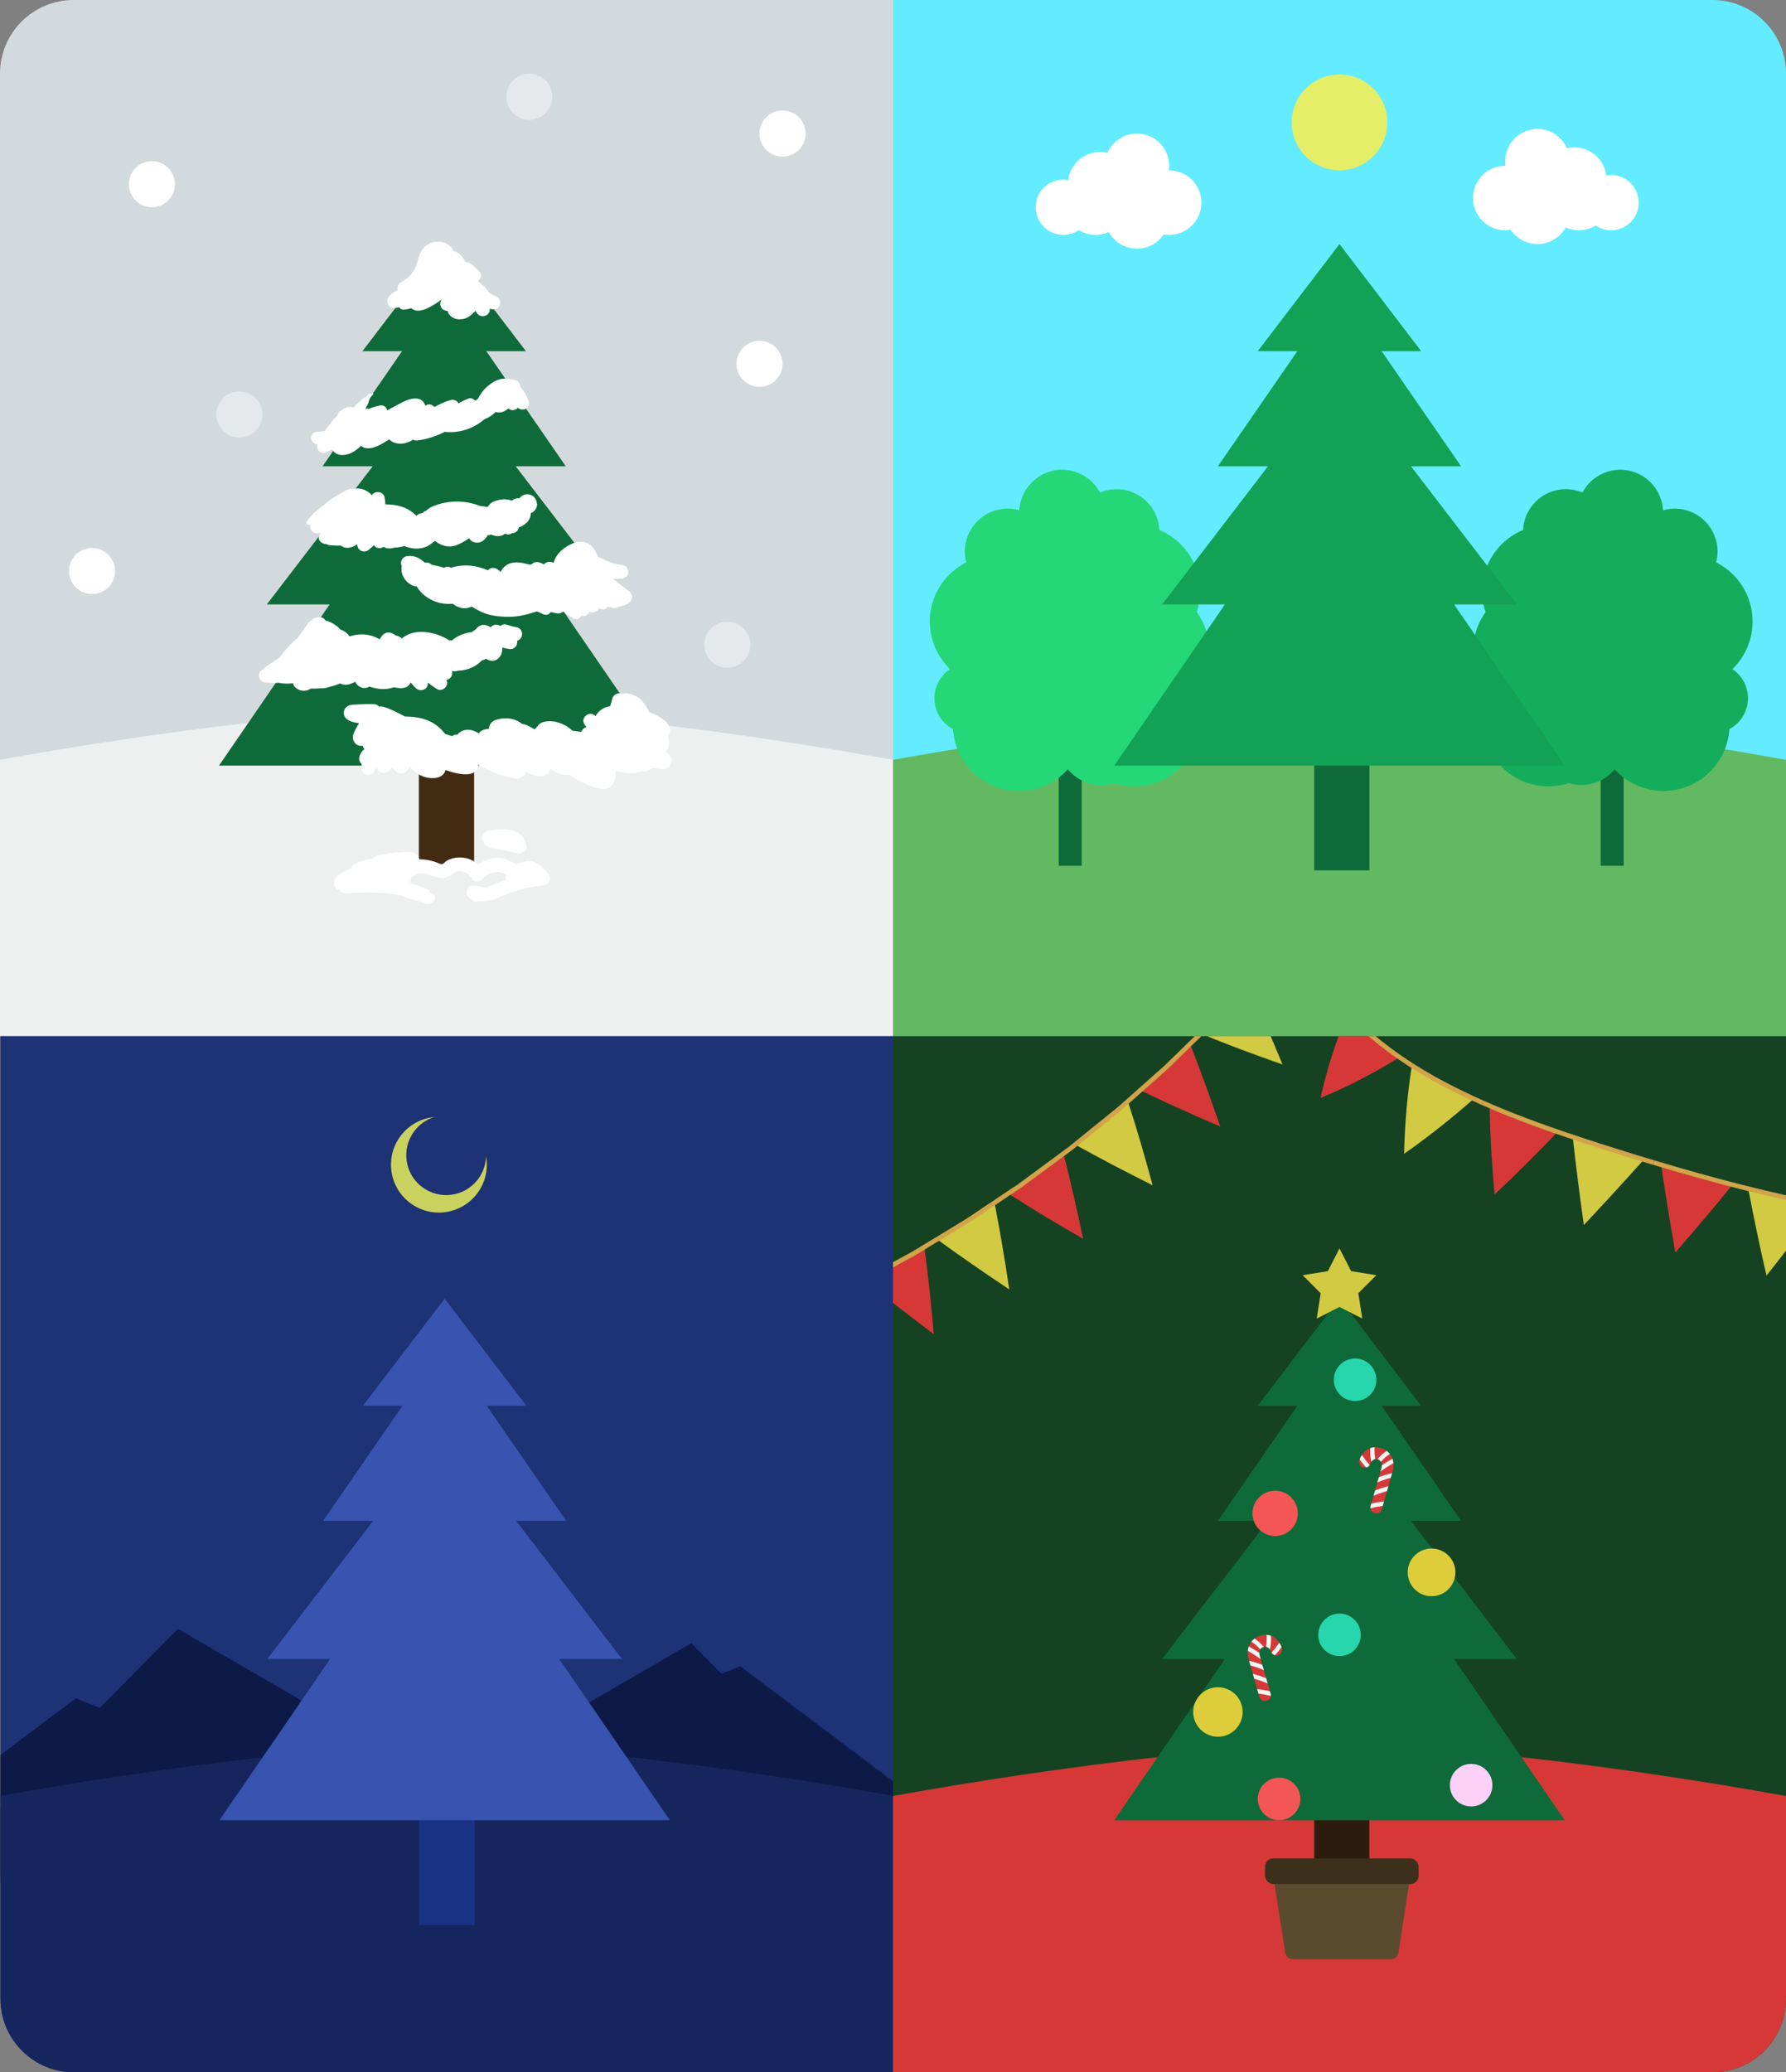<?xml version="1.0" encoding="UTF-8"?><svg id="_레이어_2" xmlns="http://www.w3.org/2000/svg" xmlns:xlink="http://www.w3.org/1999/xlink" viewBox="0 0 388 450"><rect x="0" y="0" width="388" height="450" fill="#808080" stroke="none"/><defs><clipPath id="clippath"><path d="M.1,225h194v225H16.1c-8.84,0-16-7.16-16-16v-209Z" fill="none" stroke-width="0"/></clipPath><clipPath id="clippath-1"><path d="M194,225h194v209c0,8.84-7.16,16-16,16h-178v-225Z" fill="none" stroke-width="0"/></clipPath><clipPath id="clippath-2"><path d="M302.55,319.49c.63-2.21-.36-4.43-2.57-5.06-2.54-.73-4.06,1.04-4.6,2.47-.28.73.02,1.54.77,1.76.6.17,1.23-.12,1.48-.69.31-.71.8-1.35,1.65-1.1s1.08,1.08.83,1.95l-2.35,8.2c-.19.67.2,1.37.87,1.56s1.37-.2,1.56-.87l2.35-8.22h0Z" fill="none" stroke-width="0"/></clipPath><clipPath id="clippath-3"><path d="M271.24,360.24c-.63-2.21.36-4.43,2.57-5.06,2.54-.73,4.06,1.04,4.6,2.47.28.73-.02,1.54-.77,1.76-.6.17-1.23-.12-1.48-.69-.31-.71-.8-1.35-1.65-1.1s-1.08,1.08-.83,1.95l2.35,8.2c.19.67-.2,1.37-.87,1.56s-1.37-.2-1.56-.87l-2.35-8.22h0Z" fill="none" stroke-width="0"/></clipPath></defs><g id="_레이어_1-2"><path d="M290.5,81l38.54,50.25h-77.08l38.54-50.25Z" fill="#13a155" stroke-width="0"/><path d="M0,16C0,7.16,7.16,0,16,0h178v225H0V16Z" fill="#d3dadd" stroke-width="0"/><path d="M194,0h178c8.84,0,16,7.16,16,16v209h-194V0Z" fill="#63ecff" stroke-width="0"/><path d="M0,165s58.88-11,97-11,97,11,97,11v60H0v-60Z" fill="#f5f5f5" isolation="isolate" opacity=".8" stroke-width="0"/><path d="M194,165s58.88-11,97-11,97,11,97,11v60h-194v-60Z" fill="#63b961" stroke-width="0"/><rect x="91" y="149" width="12" height="40" fill="#432a13" stroke-width="0"/><path d="M96.5,53l17.75,23.25h-35.51l17.75-23.25Z" fill="#0e6b39" stroke-width="0"/><path d="M96.5,63l26.41,38.25h-52.83l26.41-38.25Z" fill="#0e6b39" stroke-width="0"/><path d="M96.5,81l38.54,50.25H57.96l38.54-50.25Z" fill="#0e6b39" stroke-width="0"/><path d="M96.5,95l48.93,71.25H47.57l48.93-71.25Z" fill="#0e6b39" stroke-width="0"/><circle cx="33" cy="40" r="5" fill="#fff" stroke-width="0"/><circle cx="327" cy="43" r="7" fill="#fff" stroke-width="0"/><circle cx="334" cy="35" r="7" fill="#fff" stroke-width="0"/><circle cx="342" cy="39" r="7" fill="#fff" stroke-width="0"/><circle cx="334" cy="46" r="7" fill="#fff" stroke-width="0"/><circle cx="343" cy="43" r="7" fill="#fff" stroke-width="0"/><circle cx="350" cy="44" r="6" fill="#fff" stroke-width="0"/><circle cx="254" cy="44" r="7" fill="#fff" stroke-width="0"/><circle cx="247" cy="36" r="7" fill="#fff" stroke-width="0"/><circle cx="239" cy="40" r="7" fill="#fff" stroke-width="0"/><circle cx="247" cy="47" r="7" fill="#fff" stroke-width="0"/><circle cx="238" cy="44" r="7" fill="#fff" stroke-width="0"/><circle cx="231" cy="45" r="6" fill="#fff" stroke-width="0"/><circle cx="165" cy="79" r="5" fill="#fff" stroke-width="0"/><circle cx="170" cy="29" r="5" fill="#fff" stroke-width="0"/><circle cx="115" cy="21" r="5" fill="rgba(255,255,255,.4)" stroke-width="0"/><circle cx="20" cy="124" r="5" fill="#fff" stroke-width="0"/><circle cx="52" cy="90" r="5" fill="rgba(255,255,255,.4)" stroke-width="0"/><circle cx="158" cy="140" r="5" fill="rgba(255,255,255,.4)" stroke-width="0"/><g clip-path="url(#clippath)"><path d="M.1,225h194v225H16.1c-8.84,0-16-7.16-16-16v-209Z" fill="#1e3276" stroke-width="0"/><path d="M38.64,353.7l70.09,40.56-127.04,17,56.95-57.56Z" fill="#0d1a47" stroke-width="0"/><path d="M150.2,356.82l-70.09,40.56,127.04,17-56.95-57.56Z" fill="#0d1a47" stroke-width="0"/><path d="M16.45,368.78l68.3,27.18-127.04,17.01,58.74-44.18Z" fill="#0d1a47" stroke-width="0"/><path d="M160.81,361.82l-68.3,27.18,127.04,17.01-58.74-44.18Z" fill="#0d1a47" stroke-width="0"/><path d="M.1,390s58.88-11,97-11,97,11,97,11v60H.1v-60Z" fill="#15265f" stroke-width="0"/><rect x="91.1" y="378" width="12" height="40" fill="#193284" stroke-width="0"/><path d="M96.6,282l17.75,23.25h-35.51l17.75-23.25Z" fill="#3853b0" stroke-width="0"/><path d="M96.6,292l26.41,38.25h-52.83l26.41-38.25Z" fill="#3853b0" stroke-width="0"/><path d="M96.6,310l38.54,50.25H58.06l38.54-50.25Z" fill="#3853b0" stroke-width="0"/><path d="M96.6,324l48.93,71.25H47.67l48.93-71.25Z" fill="#3853b0" stroke-width="0"/><path d="M94.38,242.55c-1.68.51-3.21,1.54-4.35,3.04-2.9,3.81-2.16,9.24,1.64,12.15,3.81,2.9,9.25,2.16,12.15-1.64,1.14-1.5,1.72-3.25,1.77-5.01.49,2.76-.13,5.72-1.97,8.12-3.48,4.57-10.01,5.45-14.58,1.97-4.57-3.48-5.45-10.01-1.97-14.57,1.83-2.41,4.51-3.79,7.31-4.05Z" fill="#c9d25f" fill-rule="evenodd" stroke-width="0"/></g><circle cx="291" cy="26.58" r="10.4" fill="#e4ee67" stroke-width="0"/><rect x="347.74" y="148" width="5" height="40" fill="#0e6b39" stroke-width="0"/><circle cx="352" cy="111.3" r="9.3" fill="#14ad5b" stroke-width="0"/><circle cx="340.17" cy="115.52" r="9.3" fill="#14ad5b" stroke-width="0"/><circle cx="359.61" cy="120.6" r="9.3" fill="#14ad5b" stroke-width="0"/><circle cx="363.83" cy="119.75" r="9.3" fill="#14ad5b" stroke-width="0"/><circle cx="343.55" cy="161.17" r="9.3" fill="#14ad5b" stroke-width="0"/><circle cx="372.13" cy="151.61" r="7.61" fill="#14ad5b" stroke-width="0"/><circle cx="366.37" cy="134.96" r="14.37" fill="#14ad5b" stroke-width="0"/><circle cx="346.93" cy="134.96" r="14.37" fill="#14ad5b" stroke-width="0"/><circle cx="342.7" cy="123.98" r="14.37" fill="#14ad5b" stroke-width="0"/><circle cx="337.63" cy="143.42" r="14.37" fill="#14ad5b" stroke-width="0"/><circle cx="334.37" cy="141.37" r="14.37" fill="#14ad5b" stroke-width="0"/><circle cx="336.37" cy="128.37" r="14.37" fill="#14ad5b" stroke-width="0"/><circle cx="336.37" cy="156.37" r="14.37" fill="#14ad5b" stroke-width="0"/><circle cx="361.37" cy="157.37" r="14.37" fill="#14ad5b" stroke-width="0"/><rect x="230" y="148" width="5" height="40" fill="#0e6b39" stroke-width="0"/><circle cx="230.74" cy="111.3" r="9.3" fill="#24d777" stroke-width="0"/><circle cx="242.57" cy="115.52" r="9.3" fill="#24d777" stroke-width="0"/><circle cx="223.13" cy="120.6" r="9.3" fill="#24d777" stroke-width="0"/><circle cx="218.9" cy="119.75" r="9.3" fill="#24d777" stroke-width="0"/><circle cx="239.19" cy="161.17" r="9.3" fill="#24d777" stroke-width="0"/><circle cx="210.61" cy="151.61" r="7.61" fill="#24d777" stroke-width="0"/><circle cx="216.37" cy="134.96" r="14.37" fill="#24d777" stroke-width="0"/><circle cx="235.81" cy="134.96" r="14.37" fill="#24d777" stroke-width="0"/><circle cx="240.04" cy="123.98" r="14.37" fill="#24d777" stroke-width="0"/><circle cx="245.11" cy="143.42" r="14.37" transform="translate(64.28 362.39) rotate(-80.78)" fill="#24d777" stroke-width="0"/><circle cx="248.37" cy="141.37" r="14.37" fill="#24d777" stroke-width="0"/><circle cx="246.37" cy="128.37" r="14.37" fill="#24d777" stroke-width="0"/><circle cx="246.37" cy="156.37" r="14.37" fill="#24d777" stroke-width="0"/><circle cx="221.37" cy="157.37" r="14.37" fill="#24d777" stroke-width="0"/><rect x="285.5" y="149" width="12" height="40" fill="#0e6b39" stroke-width="0"/><path d="M291,53l17.75,23.25h-35.51l17.75-23.25Z" fill="#13a155" stroke-width="0"/><path d="M291,63l26.41,38.25h-52.83l26.41-38.25Z" fill="#13a155" stroke-width="0"/><path d="M291,81l38.54,50.25h-77.08l38.54-50.25Z" fill="#13a155" stroke-width="0"/><path d="M291,95l48.93,71.25h-97.86l48.93-71.25Z" fill="#13a155" stroke-width="0"/><path d="M107.95,64.44c-.6-.26-1.19-.56-1.78-.89-.04-.14-.09-.27-.18-.4-.62-.86-1.37-1.53-2.19-2.1.71-.49,1.06-1.49.23-2.23l-1.57-1.41c-.35-.32-.74-.44-1.11-.41-.1-.1-.21-.19-.33-.26-.38-.7-.81-1.35-1.53-1.83-.31-.21-.67-.36-1.05-.45-.06-.25-.18-.48-.35-.68-1.94-2.17-5.56-1.5-6.74,1.09-.58,1.27-.7,2.65-1.43,3.85-.69,1.13-1.66,1.98-2.83,2.59-.61.32-.84,1.06-.68,1.69-.69.29-1.32.72-1.87,1.32-.8.88-.32,2.68,1.06,2.56.38-.03.75-.1,1.12-.16.22.36.61.58,1.18.51.5-.06.99-.17,1.46-.3.3.26.67.45,1.13.51,1.13.15,2.25-.43,3.22-.95.8-.43,1.56-.95,2.27-1.51-.05.08-.09.17-.14.26-.48.8-.05,1.99.9,2.2.16.04.32.06.49.08.22.75.74,1.38,1.67,1.68.92.3,1.99.13,2.82-.35.6-.35,1.06-.89,1.58-1.35.12.19.23.39.3.49.98,1.38,3.04.45,2.78-.98,0,0,.02,0,.03.01.75.32,1.6.22,2.05-.54.38-.63.21-1.74-.54-2.05Z" fill="#fff" stroke-width="0"/><path d="M114.81,87.09c-.33-1.12-.95-2.18-1.77-3.06,0-.66-.4-1.3-1.08-1.47-1.08-.27-2.17-.47-3.27-.23-.98.22-1.85.81-2.62,1.43-.95.76-1.7,1.76-2.24,2.85-.22.13-.44.26-.64.41-.34-.45-.92-.71-1.56-.44-.71.29-1.39.64-2.04,1.01-.29-.61-1.03-.93-1.77-.71-1.16.35-2.26.84-3.29,1.43-.12-.03-.24-.05-.36-.06-.33-.39-.86-.59-1.47-.32-.11.05-.21.11-.32.17-.22-.97-1.1-1.65-2.34-1.57-1.53.09-3.11,1.09-4.42,1.77-.5.26-1,.54-1.49.82-.14-.66-.75-1.22-1.5-1.09-.88.16-1.72.41-2.5.76-.24-.07-.51-.07-.76,0,.37-.58.65-1.22.83-1.91.23-.88,1.45-1.51.62-1.44-1.1.1-3.18,2.17-3.98,3.05-.05-.01-.09-.03-.14-.04-.21-.04-.42-.07-.63-.07-.11,0-.23.01-.34.03-.22-.03-.42-.01-.55.12,0,0,0,0,0,0-.18.07-.38.14-.55.25-.17.11-.35.23-.49.38,0,0-.01.02-.02.02-.23.06-.45.17-.57.43-.07.16-.11.31-.12.46-1.05,1.05-1.98,2.22-2.81,3.46-.17.04-.33.1-.49.13-.08.01-.25.02-.33.05-.03,0-.07,0-.1.01-.24.02-.48.03-.72.04-.73.01-1.43.61-1.39,1.35.03.72.61,1.36,1.39,1.35.01,0,.03,0,.04,0-.42.98.51,2.26,1.76,1.79.51-.19.97-.43,1.4-.69.37.75,1.09,1.27,2.31,1.24,1.43-.03,2.76-.84,3.85-1.91.04-.02.08-.04.11-.06.25.2.54.36.88.44,1.73.38,3.64-.86,5.01-1.73.07-.04.13-.09.2-.14.22.23.49.44.77.57.9.42,1.87.47,2.83.22.58-.15,1.12-.42,1.64-.72.26.15.55.23.85.19,2.14-.28,4.17-.94,6.03-1.91.07.02.15.04.23.05,3.06.25,6.07-.78,8.28-2.72.95-.37,1.82-.94,2.55-1.63.21.08.44.13.69.12.75-.02,1.46-.36,2.02-.87.03.03.06.06.09.08.64.46,1.43.36,1.96-.19.01-.01.02-.03.04-.05.13.13.29.23.43.29.32.14.76.16,1.08.03.32-.14.63-.37.76-.7.04-.12.07-.23.11-.35.04-.24.01-.47-.08-.7Z" fill="#fff" stroke-width="0"/><path d="M116.65,109.41c-.01-.15-.03-.3-.06-.44,0-.04-.02-.08-.03-.11-.05-.13-.11-.26-.16-.39,0-.02-.02-.04-.03-.06-.02-.03-.04-.07-.06-.1-.09-.13-.19-.27-.3-.38-.01-.01-.03-.02-.04-.04-.11-.09-.22-.18-.33-.26-.03-.02-.07-.05-.11-.06-.13-.06-.26-.12-.39-.16-.02,0-.03-.01-.05-.02-.02,0-.04,0-.06-.01-.14-.03-.3-.05-.44-.06-.02,0-.04,0-.06,0-.15,0-.3.04-.44.06-.04,0-.09.02-.13.03-.13.05-.27.11-.4.17-.02,0-.04.02-.06.03-.02.01-.04.03-.06.04-.11.08-.23.17-.34.26-.08.07-.14.16-.2.24-.02.03-.04.05-.06.08-.1-.01-.2-.04-.3-.04-.38.02-.69.11-1.02.29-.13.07-.25.16-.36.25-.07-.03-.14-.06-.23-.1-.3-.11-.62-.15-.94-.19-.55-.06-1.11.03-1.64.14-.54.11-1.11.27-1.57.59-.34.24-.63.56-.82.92-.45-.06-.89-.12-1.34-.19-.12-.02-.25-.03-.37-.05-1.75-.68-3.63-1-5.51-.93-1.22.05-2.45.25-3.61.62-.9.29-1.87.66-2.52,1.34-.34.09-.65.28-.88.56-.45,0-.92.18-1.18.52-.04,0-.09,0-.15,0-.91-.95-2.07-1.61-3.35-2-1.08-.33-2.21-.43-3.34-.45-.02-.54-.07-1.07-.18-1.58-.28-1.24-2.14-1.47-2.74-.37-.13-.14-.25-.3-.4-.42-.54-.45-1.15-.82-1.85-.98-.64-.15-1.36-.16-1.99.06-.33-.1-.71-.08-1.1.13-1.79.95-3.91,2.15-5.54,3.7-1.28.86-2.38,1.96-3.26,3.23-.15.22-.04.55.18.68.24.14.52.05.67-.17-.02.06-.04.11-.05.17-.33,1.37,1.11,2.27,2.22,1.65-.11.23-.22.45-.32.69-.41,1.06.59,1.86,1.55,1.84.23.14.49.22.78.25.79.06,1.59.08,2.38.08.23.21.55.37.98.45.84.16,1.69-.19,2.47-.67.04,0,.07,0,.11-.01-.02,1.31,1.46,1.98,2.52,1.12.38-.31.73-.63,1.1-.95.24.36.63.62,1.19.62.38,0,.68-.12.91-.3.36.28.87.42,1.6.34.26-.03.51-.09.76-.17.73,0,1.46-.14,2.17-.33.1.06.21.11.33.15,1.46.48,2.99.6,4.42-.02.62-.27,1.15-.69,1.68-1.1.07-.05.13-.11.2-.16,1.08.92,2.55,1.42,3.95,1.14.88-.17,1.73-.63,2.5-1.08.32-.19.63-.4.94-.62.29.45.72.8,1.36.92,1.13.2,1.93-.42,2.54-1.31.06-.09.11-.18.17-.27.23.01.47-.04.7-.15.5.2,1.04.36,1.58.35.53,0,1.06-.19,1.47-.52.46.19.94.23,1.4-.04.04-.02.07-.06.1-.08.2,0,.4-.03.6-.11.5-.21.82-.67.89-1.18.18-.03.37-.08.55-.18.86-.47,1.67-1.11,1.95-2.09.07-.24.1-.51.08-.77.09-.04.18-.07.27-.11.04-.02.07-.04.1-.06.13-.09.26-.19.38-.3.03-.03.05-.05.08-.09.1-.12.21-.25.29-.38.01-.02.02-.04.03-.06.06-.12.12-.26.17-.39.01-.04.02-.07.03-.11.03-.14.04-.29.06-.43,0-.02,0-.04,0-.06,0-.02,0-.04,0-.05Z" fill="#fff" stroke-width="0"/><path d="M136.91,128.61c-1.26-.99-2.52-1.98-3.79-2.96.62.05,1.25.06,1.87.01.78-.06,1.54-.65,1.5-1.5-.04-.87-.66-1.43-1.5-1.5-.09,0-.59-.01-.16,0-.11,0-.22-.04-.33-.05-.26-.05-.51-.11-.76-.17-.47-.13-.93-.28-1.38-.45-.22-.08-.44-.17-.65-.26-.04-.02-.09-.04-.13-.06-.1-.04-.21-.09-.31-.14-.47-.21-.94-.42-1.41-.63-.21-.71-.56-1.39-1.02-1.96-1-1.25-2.63-1.59-4.11-1.06-2.01.73-3.94,2.28-4.45,4.32-.69-.26-1.4-.34-2.04.26-.03.03-.04.05-.07.08-.25-.11-.5-.22-.75-.33-.65-.29-1.55-.2-1.98.39-.17-.02-.34-.02-.51,0-.16-.05-.31-.1-.47-.14-1.16-.3-2.59-.53-3.75-.09-.87.33-1.6,1.01-1.93,1.84-.2-.17-.39-.33-.59-.5-.71-.6-1.69-.48-2.21.14-2.5-1.15-5.38-1.41-8.04-.55-.5-.36-1.04-.29-1.46,0-.88-.28-1.77-.5-2.69-.65-.05-.04-.09-.1-.14-.13-.41-.34-.91-.42-1.37-.32-.1-.09-.18-.2-.29-.28-.53-.45-1.08-.79-1.74-1.02-.66-.24-1.36-.24-2.03-.1-.35.07-.72.39-.9.69-.19.32-.27.8-.15,1.16.02.07.07.12.1.18-.08.52-.08.98.03,1.51.09.42.27.85.5,1.21.54.84,1.34,1.49,2.31,1.75.13.04.27.04.41.04.92,1.54,2.39,2.68,4.12,3.31,1.19.43,2.46.55,3.72.46.36.27.75.51,1.17.69.98.41,1.99.37,2.93-.08.72.42,1.43.84,2.19,1.18,1.92.86,3.95,1.03,6.04,1.03,2.08,0,3.83-.52,5.8-1.12.06-.02.12-.03.18-.05.33.15.65.31.99.45.02.01.04.02.06.03,0,0,0,0,0,0,.12.05.23.11.36.16.69.28,1.24-.01,1.55-.51.47.1.93.22,1.4.3.49.09.99-.08,1.36-.4.67.45,1.32.92,1.97,1.38.82.59,1.6.17,1.96-.52.01,0,.03.01.04.02.69.29,1.4-.18,1.73-.82.81.41,1.69-.08,2.05-.78.13.05.27.11.4.16.61.24,1.16-.01,1.51-.46.21.04.41.06.62.08.02.01.04.02.06.03.57.26,1.14.18,1.56-.1.74-.12,1.5-.37,2.26-.79.77-.42,1.07-1.76.3-2.36Z" fill="#fff" stroke-width="0"/><path d="M113.24,136.92c-.2-.31-.52-.63-.9-.69-.79-.13-1.55-.33-2.3-.61-.23-.08-.57-.06-.8,0-.2.06-.38.17-.53.3-.18-.07-.35-.16-.53-.22-.35-.12-.84-.03-1.16.15-.15.09-.3.22-.42.37-.94-.63-2.07-.83-3.01.15-.11.12-.21.25-.3.39-.28.1-.54.27-.73.5-1.48.14-2.91.66-4.13,1.6-.09.07-.18.16-.27.23-.18-.06-.37-.08-.54-.06,0,0-.02,0-.03,0-1.62-1.01-3.42-1.63-5.36-1.79-1.82-.15-3.61.28-4.94,1.4-.38-.35-.84-.58-1.33-.65-.97-.78-2.24-1.01-3.14.3-.1.15-.19.32-.26.48-.05,0-.09.01-.14.02-.61-.36-1.28-.63-1.95-.8-1.52-.38-3.09-.29-4.54.22-.45-.7-1.15-1.24-1.95-1.49-.88-.97-2.02-1.67-3.27-1.97-.22-.41-.63-.71-1.24-.72-1.33-.01-2.17.79-2.91,1.81-.61.84-1.21,1.7-1.8,2.56-.32.28-.64.56-.95.86-1.15,1.1-2.19,2.3-3.13,3.58-.97.64-1.94,1.27-2.91,1.91-.26.17-.43.38-.55.6-.43.15-.78.44-.92.95-.19.7.24,1.73,1.05,1.85,1.05.15,2.1.19,3.14.11,1.04.21,2.11.24,3.16.11.09.46.37.89.92,1.22,1.07.65,2.1.47,2.99-.08.05,0,.11.01.16.01.61.02,1.22,0,1.83-.05.69.05,1.41-.09,2.1-.34.77-.18,1.52-.42,2.26-.72.92.56,2.11.27,3.27-.38.16.43.46.81.95,1.08.77.42,1.48.35,2.1-.02.76.24,1.52.42,2.32.51,1.04.11,2.08-.02,3.04-.37.87.22,1.78.3,2.52.03.56-.2.9-.6,1.1-1.07.36.45.74.88,1.18,1.28.94.85,2.57.29,2.56-1.06,0-.06,0-.13-.01-.19.63.48,1.27.95,1.94,1.38,1.11.72,2.55-.47,2.2-1.69-.03-.09-.06-.18-.09-.27.85-.13,1.38-.93,1.23-1.86,0-.04-.02-.09-.03-.13.45.19.88.16,1.24-.01,1.15-.02,2.29-.27,3.35-.81.72-.36,1.36-.87,1.93-1.46.29-.03.58-.14.85-.34.55.35,1.16.57,1.84.4.76-.19,1.33-.83,1.56-1.56.14-.43.19-.86.17-1.28.56.19,1.14.31,1.73.36.51.05,1.05-.32,1.3-.74.17-.29.24-.71.18-1.07.12-.03.23-.07.34-.14.31-.18.61-.54.69-.9.09-.38.07-.82-.15-1.16Z" fill="#fff" stroke-width="0"/><path d="M145.29,163.91c-.19-.22-.4-.43-.61-.63.72-.99.82-2.29.35-3.44.41-.36.6-.96.49-1.55-.33-1.74-2.08-2.54-3.51-3.25-.34-.17-.69-.31-1.04-.47-.03-.07-.05-.13-.08-.2-.31-.73-.74-1.39-1.25-2-1.09-1.29-2.81-2.04-4.49-1.69-.78-.4-1.9.12-2.12.97-.14.55-.29,1.14-.48,1.7-.64.1-1.27.3-1.82.68-.58.39-1.02.87-1.34,1.46-.03-.02-.05-.04-.08-.06-1.18-1.21-3.26.35-2.36,1.82.13.21.29.43.45.64l-.32.13s-.02.01-.04.02c-.26.15-.44.34-.6.59-.01.02-.02.03-.03.05-.03.08-.06.15-.1.23-.65-.05-1.3-.14-1.95-.23-.53-.49-1.1-.92-1.75-1.25-1.08-.55-2.33-.9-3.55-.81-.85.07-1.76.25-2.24,1.04-.02.04-.04.09-.06.13-.23.14-.42.34-.55.58-.17-.09-.34-.16-.51-.24-.72-.46-1.49-.83-2.29-.95-.52-.4-1.1-.73-1.77-.94-1.19-.37-2.53-.32-3.72.02-.95.27-1.6.88-1.69,1.9,0,.03,0,.07,0,.1-.55.01-1.09.13-1.58.42-.27.16-.48.35-.65.57-.5-.3-1.01-.56-1.55-.69-1.12-.28-2.37.04-3.07.97-.43-.07-.86.07-1.18.33-.5-.16-1-.32-1.5-.49-.46-.6-.98-1.16-1.57-1.63-2.11-1.71-4.6-2.14-7.17-2.15-1.51-.82-3.03-1.62-4.7-2.12-.33-.1-.62-.08-.87,0-.27-.33-.67-.54-1.14-.56-1.11-.04-2.23-.02-3.34.05-.61.04-1.31.03-1.9.18-.92.24-1.56,1.19-1.26,2.14.41,1.29,2.04,1.59,3.25,1.75-.21.34-.41.68-.59,1.03-.25.48-.53.98-.67,1.5-.21.81.06,1.69.78,2.15.4.25.83.3,1.24.22.09.28.22.54.42.74-.64.53-1.11,1.2-1.16,2.08-.03.43.2.85.54,1.14,0,.07.01.15.03.22-.02.08-.04.15-.05.23-.07.4-.06.79.15,1.16.18.31.54.61.9.69.38.09.82.07,1.16-.15.31-.2.62-.52.69-.9.01-.07.03-.13.05-.2.04-.02.09-.04.13-.06.11-.05.21-.12.31-.18.11.47.37.85.86,1.06.5.21,1.28.16,1.64-.31.25-.32.52-.61.79-.91.3.55.69,1.02,1.29,1.24,1.32.5,2.05-.24,2.45-1.39,1.32,1.61,3.08,2.71,5.41,2.57,1.3-.08,2.22-.79,2.42-1.75.78.28,1.57.53,2.37.7,1.69.36,4.64.63,4.68-1.83,2.22,1.22,4.58,2.17,7.04,2.77.94.23,1.98.37,2.79-.29.31-.25.5-.56.61-.88,1.23.56,2.63,1.07,3.71.81.89-.22,1.42-.82,1.66-1.58,1.17.97,2.68,1.61,4.06,1.25,1.58,1.23,3.47,2.14,5.1,2.68.99.33,2.15.7,3.18.33.91-.34,1.44-1.22,1.67-2.12.14-.57.16-1.14.1-1.69.57.14,1.13.27,1.71.37,1.1.19,2.27.33,3.34-.09.21-.08.39-.18.57-.29.44.19.96.21,1.38-.03.21-.12.42-.23.64-.33.09-.04.19-.09.28-.13.01,0,.01,0,.02,0,.02,0,.02,0,.05-.02.11-.04.22-.07.33-.11.15.04.3.1.45.13.7.14,1.61.27,2.29-.02.63-.26,1.06-.81,1.07-1.51.01-.54-.22-1-.56-1.4Z" fill="#fff" stroke-width="0"/><path d="M119.49,190.73c0-.31-.12-.63-.31-.89-.04-.08-.09-.15-.15-.23-1.02-1.23-2.32-2.48-3.99-2.65-1.02-.1-1.59.31-2.49.6-.53.17-.45.12-.96-.17-.36-.21-.71-.41-1.1-.58-2.26-.94-4.71-.47-6.56.93-.86-.78-1.93-1.29-3.11-1.47-.86-.13-1.73-.1-2.57.14-.41.12-.83.29-1.2.51-.28.16-.69.66-.98.72-.39.07-1.2-.39-1.59-.5-.56-.17-1.13-.32-1.71-.41-.55-.09-1.11-.14-1.67-.12-.06-.24-.15-.47-.28-.68-.67-1.09-2.03-.96-3.13-.91-1.94.09-3.88.36-5.78.8-.37.08-.67.34-.87.66-1.44.06-2.87.46-4.14,1.26-.39.25-.6.59-.67.95-1.27.3-2.43.91-3.31,1.98-.78.94-.27,2.48.89,2.57.21.43.64.75,1.28.73,4.05-.17,8.16-.32,12.11.49.12.05.24.1.36.15.13.07.27.14.4.21.66.38,1.45.37,2.18.57,1.27.35,2.06,1.09,3.06.89,1.91-.36,1.68-2.35.06-2.4.18-.66-.74-.94-1.65-1.29-.81-.31-1.63-.55-2.46-.77.04-.14.06-.3.05-.47-.03-.49.14-.85.42-1.12.43-.01.84-.19,1.11-.54.48-.09.99-.09,1.42-.03,1.47.22,3.04,1.27,4.56.92,1.14-.26,1.75-1.31,2.97-1.39,1.15-.07,2.22.5,2.78,1.5.6,1.07,1.94.85,2.59,0,.61-.8,1.62-1.26,2.61-1.35.97-.08,1.64.27,2.4.68-.18.33-.24.68-.19,1.01-1.23.44-2.44.94-3.6,1.52-1.15.57-3.73-.92-4.53.11-.5.64-.62,1.5,0,2.12.52.52,1.31,1.1,2.12,1,1.88-.22,3.05-.21,4.03-.69,1.03-.5,2.08-.93,3.16-1.3,2.22-.76,4.53-1.27,6.86-1.54.11,0,.21-.02.31-.05.7-.16,1.26-.67,1.26-1.45Z" fill="#fff" stroke-width="0"/><path d="M113.25,181.41c-.61-.59-1.4-1-2.23-1.17-1.68-.35-3.48-.12-5.14.21-.63.13-1.11.82-1.1,1.45.01.86.52,1.59,1.29,1.95.63.3,1.31.39,1.99.52.25.05.5.1.75.15.2.1.42.16.65.14.02,0,.03,0,.05,0,.89.17,1.78.35,2.67.52.02,0,.05,0,.07,0,.2.09.42.15.62.14.74-.03,1.59-.66,1.5-1.5-.1-.93-.44-1.75-1.12-2.4Z" fill="#fff" stroke-width="0"/><g clip-path="url(#clippath-1)"><path d="M194,225h194v209c0,8.84-7.16,16-16,16h-178v-225Z" fill="#154221" stroke-width="0"/><path d="M194,390s58.88-11,97-11,97,11,97,11v60h-194v-60Z" fill="#d63838" stroke-width="0"/><rect x="285.5" y="378" width="12" height="40" fill="#2d1c0e" stroke-width="0"/><path d="M291,282l17.75,23.25h-35.51l17.75-23.25Z" fill="#0e6b39" stroke-width="0"/><path d="M291,292l26.41,38.25h-52.83l26.41-38.25Z" fill="#0e6b39" stroke-width="0"/><path d="M291,310l38.54,50.25h-77.08l38.54-50.25Z" fill="#0e6b39" stroke-width="0"/><path d="M291,324l48.93,71.25h-97.86l48.93-71.25Z" fill="#0e6b39" stroke-width="0"/><polygon points="291 271.08 293.53 276.03 299.01 276.9 295.09 280.83 295.95 286.32 291 283.8 286.05 286.32 286.91 280.83 282.99 276.9 288.47 276.03 291 271.08" fill="#d1ca42" stroke-width="0"/><circle cx="311" cy="341.43" r="5.18" fill="#ddcd3a" stroke-width="0"/><circle cx="294.39" cy="299.61" r="4.62" fill="#27d6ac" stroke-width="0"/><circle cx="277.02" cy="328.62" r="4.92" fill="#f45656" stroke-width="0"/><circle cx="264.59" cy="371.75" r="5.37" fill="#ddcd3a" stroke-width="0"/><circle cx="319.6" cy="387.64" r="4.62" fill="#fcd0f9" stroke-width="0"/><circle cx="291" cy="355" r="4.62" fill="#27d6ac" stroke-width="0"/><circle cx="277.87" cy="390.63" r="4.62" fill="#f45656" stroke-width="0"/><g clip-path="url(#clippath-2)"><path d="M302.55,319.49c.63-2.21-.36-4.43-2.57-5.06-2.54-.73-4.06,1.04-4.6,2.47-.28.73.02,1.54.77,1.76.6.17,1.23-.12,1.48-.69.31-.71.8-1.35,1.65-1.1s1.08,1.08.83,1.95l-2.35,8.2c-.19.67.2,1.37.87,1.56s1.37-.2,1.56-.87l2.35-8.22h0Z" fill="#d63838" stroke-width="0"/><path d="M303.04,325.96c-2.16-.07-4.33.24-6.39.92-.57.19-.34,1.1.23.91,1.98-.66,4.05-.96,6.14-.89.61.02.62-.92,0-.94Z" fill="#f5f5f5" isolation="isolate" stroke-width="0"/><path d="M303.87,322.72c-.07-.26-.32-.38-.57-.34-2.21.37-4.36,1.08-6.37,2.08-.54.27-.09,1.09.46.82,1.94-.96,4.01-1.63,6.15-1.99.25-.04.4-.34.34-.57Z" fill="#f5f5f5" isolation="isolate" stroke-width="0"/><path d="M304.69,320.09c0-.23-.21-.5-.47-.48-2.25.24-4.43.9-6.43,1.97-.53.29-.08,1.11.46.82,1.85-.99,3.88-1.63,5.97-1.86.25-.03.47-.19.48-.47Z" fill="#f5f5f5" isolation="isolate" stroke-width="0"/><path d="M303.28,316.35c-1.38.71-2.7,1.53-3.95,2.43-.07-.17-.14-.34-.2-.52.14.01.29-.04.4-.2.9-1.34,2.17-2.36,3.68-2.95.24-.09.33-.41.23-.63-.11-.24-.39-.32-.63-.23-1.58.62-2.96,1.72-3.94,3.11-.31-1.29-.35-2.64-.1-3.96.05-.25-.19-.49-.43-.51-.27-.02-.46.18-.51.43-.36,1.89-.15,3.85.56,5.63-.56-.53-1.09-1.1-1.57-1.7-.26-.33-.51-.67-.75-1.02-.18-.27-.51-.63-.43-.97.06-.25-.2-.49-.43-.51-.28-.02-.45.18-.51.43-.11.51.21.98.47,1.39.26.4.54.8.84,1.17.6.77,1.28,1.48,2.01,2.14.07.06.16.09.26.09.11.26.45.43.74.21,1.46-1.14,3.02-2.13,4.67-2.98.54-.28.14-1.13-.4-.85Z" fill="#f5f5f5" isolation="isolate" stroke-width="0"/></g><g clip-path="url(#clippath-3)"><path d="M271.24,360.24c-.63-2.21.36-4.43,2.57-5.06,2.54-.73,4.06,1.04,4.6,2.47.28.73-.02,1.54-.77,1.76-.6.17-1.23-.12-1.48-.69-.31-.71-.8-1.35-1.65-1.1s-1.08,1.08-.83,1.95l2.35,8.2c.19.67-.2,1.37-.87,1.56s-1.37-.2-1.56-.87l-2.35-8.22h0Z" fill="#d63838" stroke-width="0"/><path d="M270.75,366.71c2.16-.07,4.33.24,6.39.92.57.19.34,1.1-.23.91-1.98-.66-4.05-.96-6.14-.89-.61.02-.62-.92,0-.94Z" fill="#f5f5f5" isolation="isolate" stroke-width="0"/><path d="M269.92,363.47c.07-.26.32-.38.57-.34,2.21.37,4.36,1.08,6.37,2.08.54.27.09,1.09-.46.82-1.94-.96-4.01-1.63-6.15-1.99-.25-.04-.4-.34-.34-.57Z" fill="#f5f5f5" isolation="isolate" stroke-width="0"/><path d="M269.1,360.84c0-.23.21-.5.47-.48,2.25.24,4.43.9,6.43,1.97.53.29.08,1.11-.46.82-1.85-.99-3.88-1.63-5.97-1.86-.25-.03-.47-.19-.48-.47Z" fill="#f5f5f5" isolation="isolate" stroke-width="0"/><path d="M270.51,357.1c1.38.71,2.7,1.53,3.95,2.43.07-.17.14-.34.2-.52-.14.01-.29-.04-.4-.2-.9-1.34-2.17-2.36-3.68-2.95-.24-.09-.33-.41-.23-.63.11-.24.39-.32.63-.23,1.58.62,2.96,1.72,3.94,3.11.31-1.29.35-2.64.1-3.96-.05-.25.19-.49.43-.51.27-.02.46.18.51.43.36,1.89.15,3.85-.56,5.63.56-.53,1.09-1.1,1.57-1.7.26-.33.51-.67.75-1.02.18-.27.51-.63.43-.97-.06-.25.2-.49.43-.51.28-.02.45.18.51.43.11.51-.21.98-.47,1.39-.26.4-.54.8-.84,1.17-.6.77-1.28,1.48-2.01,2.14-.07.06-.16.09-.26.09-.11.26-.45.43-.74.21-1.46-1.14-3.02-2.13-4.67-2.98-.54-.28-.14-1.13.4-.85Z" fill="#f5f5f5" isolation="isolate" stroke-width="0"/></g><path d="M302.06,425.45h-21.12c-.88,0-1.63-.64-1.76-1.51l-2.41-15.56c-.17-1.08.67-2.05,1.76-2.05h25.94c1.09,0,1.93.97,1.76,2.05l-2.41,15.56c-.13.87-.88,1.51-1.76,1.51Z" fill="#5b4b2e" stroke-width="0"/><rect x="274.82" y="403.55" width="33.37" height="5.57" rx="1.79" ry="1.79" fill="#3d301b" stroke-width="0"/><path d="M286.89,238.4c3.05-1.25,5.96-2.58,8.84-4.09,2.86-1.49,5.59-3.04,8.29-4.75-4.09-2.83-7.87-5.98-11.21-9.48-1.27,2.88-2.43,5.89-3.38,8.92-.98,3.06-1.86,6.23-2.54,9.41Z" fill="#d63838" stroke-width="0"/><path d="M305.03,250.55c5.34-3.74,10.37-7.76,15.14-11.95-4.7-2.16-9.21-4.55-13.44-7.24-1.01,6.25-1.54,12.67-1.7,19.2Z" fill="#d1ca42" stroke-width="0"/><path d="M291.75,218.97c4.02,4.37,8.68,8.23,13.8,11.63,5.12,3.4,10.73,6.27,16.55,8.87" fill="none" stroke="#d1a44a" stroke-miterlimit="10"/><path d="M324.69,259.37c4.73-4.43,9.27-8.97,13.69-13.6-5.05-1.74-9.99-3.59-14.78-5.65.06,3.17.18,6.37.36,9.6.19,3.2.43,6.41.73,9.65Z" fill="#d63838" stroke-width="0"/><path d="M344.08,266.02c4.41-4.71,8.75-9.41,13.03-14.21-5.16-1.57-10.35-3.21-15.44-4.91.7,6.37,1.52,12.75,2.41,19.12Z" fill="#d1ca42" stroke-width="0"/><path d="M322.09,239.46c5.83,2.59,11.92,4.85,18.16,6.96,3.11,1.06,6.27,2.08,9.44,3.08l4.76,1.5,4.76,1.44" fill="none" stroke="#d1a44a" stroke-miterlimit="10"/><path d="M363.95,271.97c4.24-4.82,8.42-9.79,12.46-14.72-5.2-1.34-10.38-2.79-15.55-4.32.93,6.36,1.97,12.66,3.09,19.03Z" fill="#d63838" stroke-width="0"/><path d="M383.77,276.99c4.03-5.09,7.92-10.16,11.68-15.34-2.62-.52-5.22-1.12-7.84-1.67-2.61-.58-5.21-1.24-7.82-1.86,1.2,6.26,2.51,12.59,3.97,18.87Z" fill="#d1ca42" stroke-width="0"/><path d="M359.22,252.44c12.7,3.82,25.49,7.16,38.36,9.61" fill="none" stroke="#d1a44a" stroke-miterlimit="10"/><path d="M94.06,326.7c1.75-6.12,3.36-12.17,4.79-18.4-2.42.5-4.87.8-7.31,1.14l-7.33,1.02c3.14,5.43,6.42,10.85,9.85,16.24Z" fill="#d63838" stroke-width="0"/><path d="M112.85,323.43c1.36-6.26,2.56-12.54,3.63-18.75l-7.21,1.68-7.28,1.36c3.47,5.27,7.09,10.51,10.85,15.72Z" fill="#d1ca42" stroke-width="0"/><polyline points="82.66 310.68 91.67 309.43 96.17 308.8 100.64 307.97 109.58 306.3 118.44 304.22" fill="none" stroke="#d1a44a" stroke-miterlimit="10"/><path d="M131.75,318.79c.97-6.32,1.8-12.6,2.5-18.84l-7.12,2.02-3.56,1.01c-1.18.35-2.4.58-3.6.88,1.9,2.52,3.85,5.1,5.8,7.56,1.96,2.47,3.95,4.92,5.98,7.37Z" fill="#d63838" stroke-width="0"/><path d="M149.97,313.18c.6-6.34,1.09-12.57,1.37-18.96-2.29.93-4.65,1.66-6.99,2.45l-7.03,2.34c4.08,4.77,8.3,9.49,12.65,14.17Z" fill="#d1ca42" stroke-width="0"/><polyline points="118.44 304.22 122.87 303.18 127.25 301.94 136.01 299.45 144.64 296.57 148.96 295.13 153.21 293.5" fill="none" stroke="#d1a44a" stroke-miterlimit="10"/><path d="M168.2,306.42c.19-6.41.25-12.79.18-19.1l-6.79,2.96-6.92,2.65c4.38,4.55,8.89,9.04,13.53,13.49Z" fill="#d63838" stroke-width="0"/><path d="M185.59,298.63c-.17-6.39-.47-12.72-.9-18.99l-6.65,3.26-3.33,1.63c-1.11.54-2.26,1-3.39,1.5,2.32,2.15,4.7,4.32,7.07,6.4,2.37,2.08,4.77,4.14,7.2,6.18Z" fill="#d1ca42" stroke-width="0"/><polyline points="153.21 293.5 161.71 290.24 170.06 286.59 174.23 284.77 178.32 282.76 186.5 278.75" fill="none" stroke="#d1a44a" stroke-miterlimit="10"/><path d="M202.85,289.69c-.54-6.34-1.18-12.57-2.04-18.9-2.09,1.32-4.27,2.47-6.44,3.66l-6.5,3.56c4.87,3.96,9.86,7.86,14.98,11.69Z" fill="#d63838" stroke-width="0"/><path d="M219.26,279.99c-.93-6.33-2.02-12.63-3.2-18.83l-6.16,4.11-6.34,3.84c5.11,3.7,10.35,7.33,15.7,10.88Z" fill="#d1ca42" stroke-width="0"/><polyline points="186.5 278.75 194.49 274.38 198.48 272.2 202.38 269.83 210.16 265.11 217.73 260.04" fill="none" stroke="#d1a44a" stroke-miterlimit="10"/><path d="M235.31,269.01c-1.31-6.26-2.73-12.43-4.27-18.52l-5.96,4.39-2.98,2.2c-.99.74-2.04,1.39-3.06,2.09,2.67,1.7,5.4,3.42,8.09,5.04,2.7,1.62,5.43,3.22,8.18,4.8Z" fill="#d63838" stroke-width="0"/><path d="M250.4,257.37c-1.66-6.15-3.39-12.15-5.38-18.23-1.81,1.68-3.77,3.19-5.68,4.75l-5.76,4.66c5.49,3.03,11.1,5.98,16.82,8.83Z" fill="#d1ca42" stroke-width="0"/><polyline points="217.73 260.04 221.52 257.51 225.18 254.81 232.51 249.41 239.59 243.68 243.12 240.82 246.53 237.8" fill="none" stroke="#d1a44a" stroke-miterlimit="10"/><path d="M265.1,244.63c-2.08-6.07-4.27-12.06-6.57-17.94l-5.3,5.16-5.54,4.91c5.7,2.72,11.5,5.34,17.41,7.87Z" fill="#d63838" stroke-width="0"/><path d="M278.63,231.17c-2.43-5.92-4.96-11.73-7.58-17.43l-5.05,5.4-2.52,2.7c-.85.9-1.76,1.73-2.63,2.6,2.93,1.19,5.92,2.39,8.87,3.49,2.95,1.1,5.92,2.18,8.92,3.23Z" fill="#d1ca42" stroke-width="0"/><polyline points="246.53 237.8 253.33 231.76 259.85 225.41 263.11 222.24 266.21 218.92 272.42 212.28" fill="none" stroke="#d1a44a" stroke-miterlimit="10"/></g></g></svg>